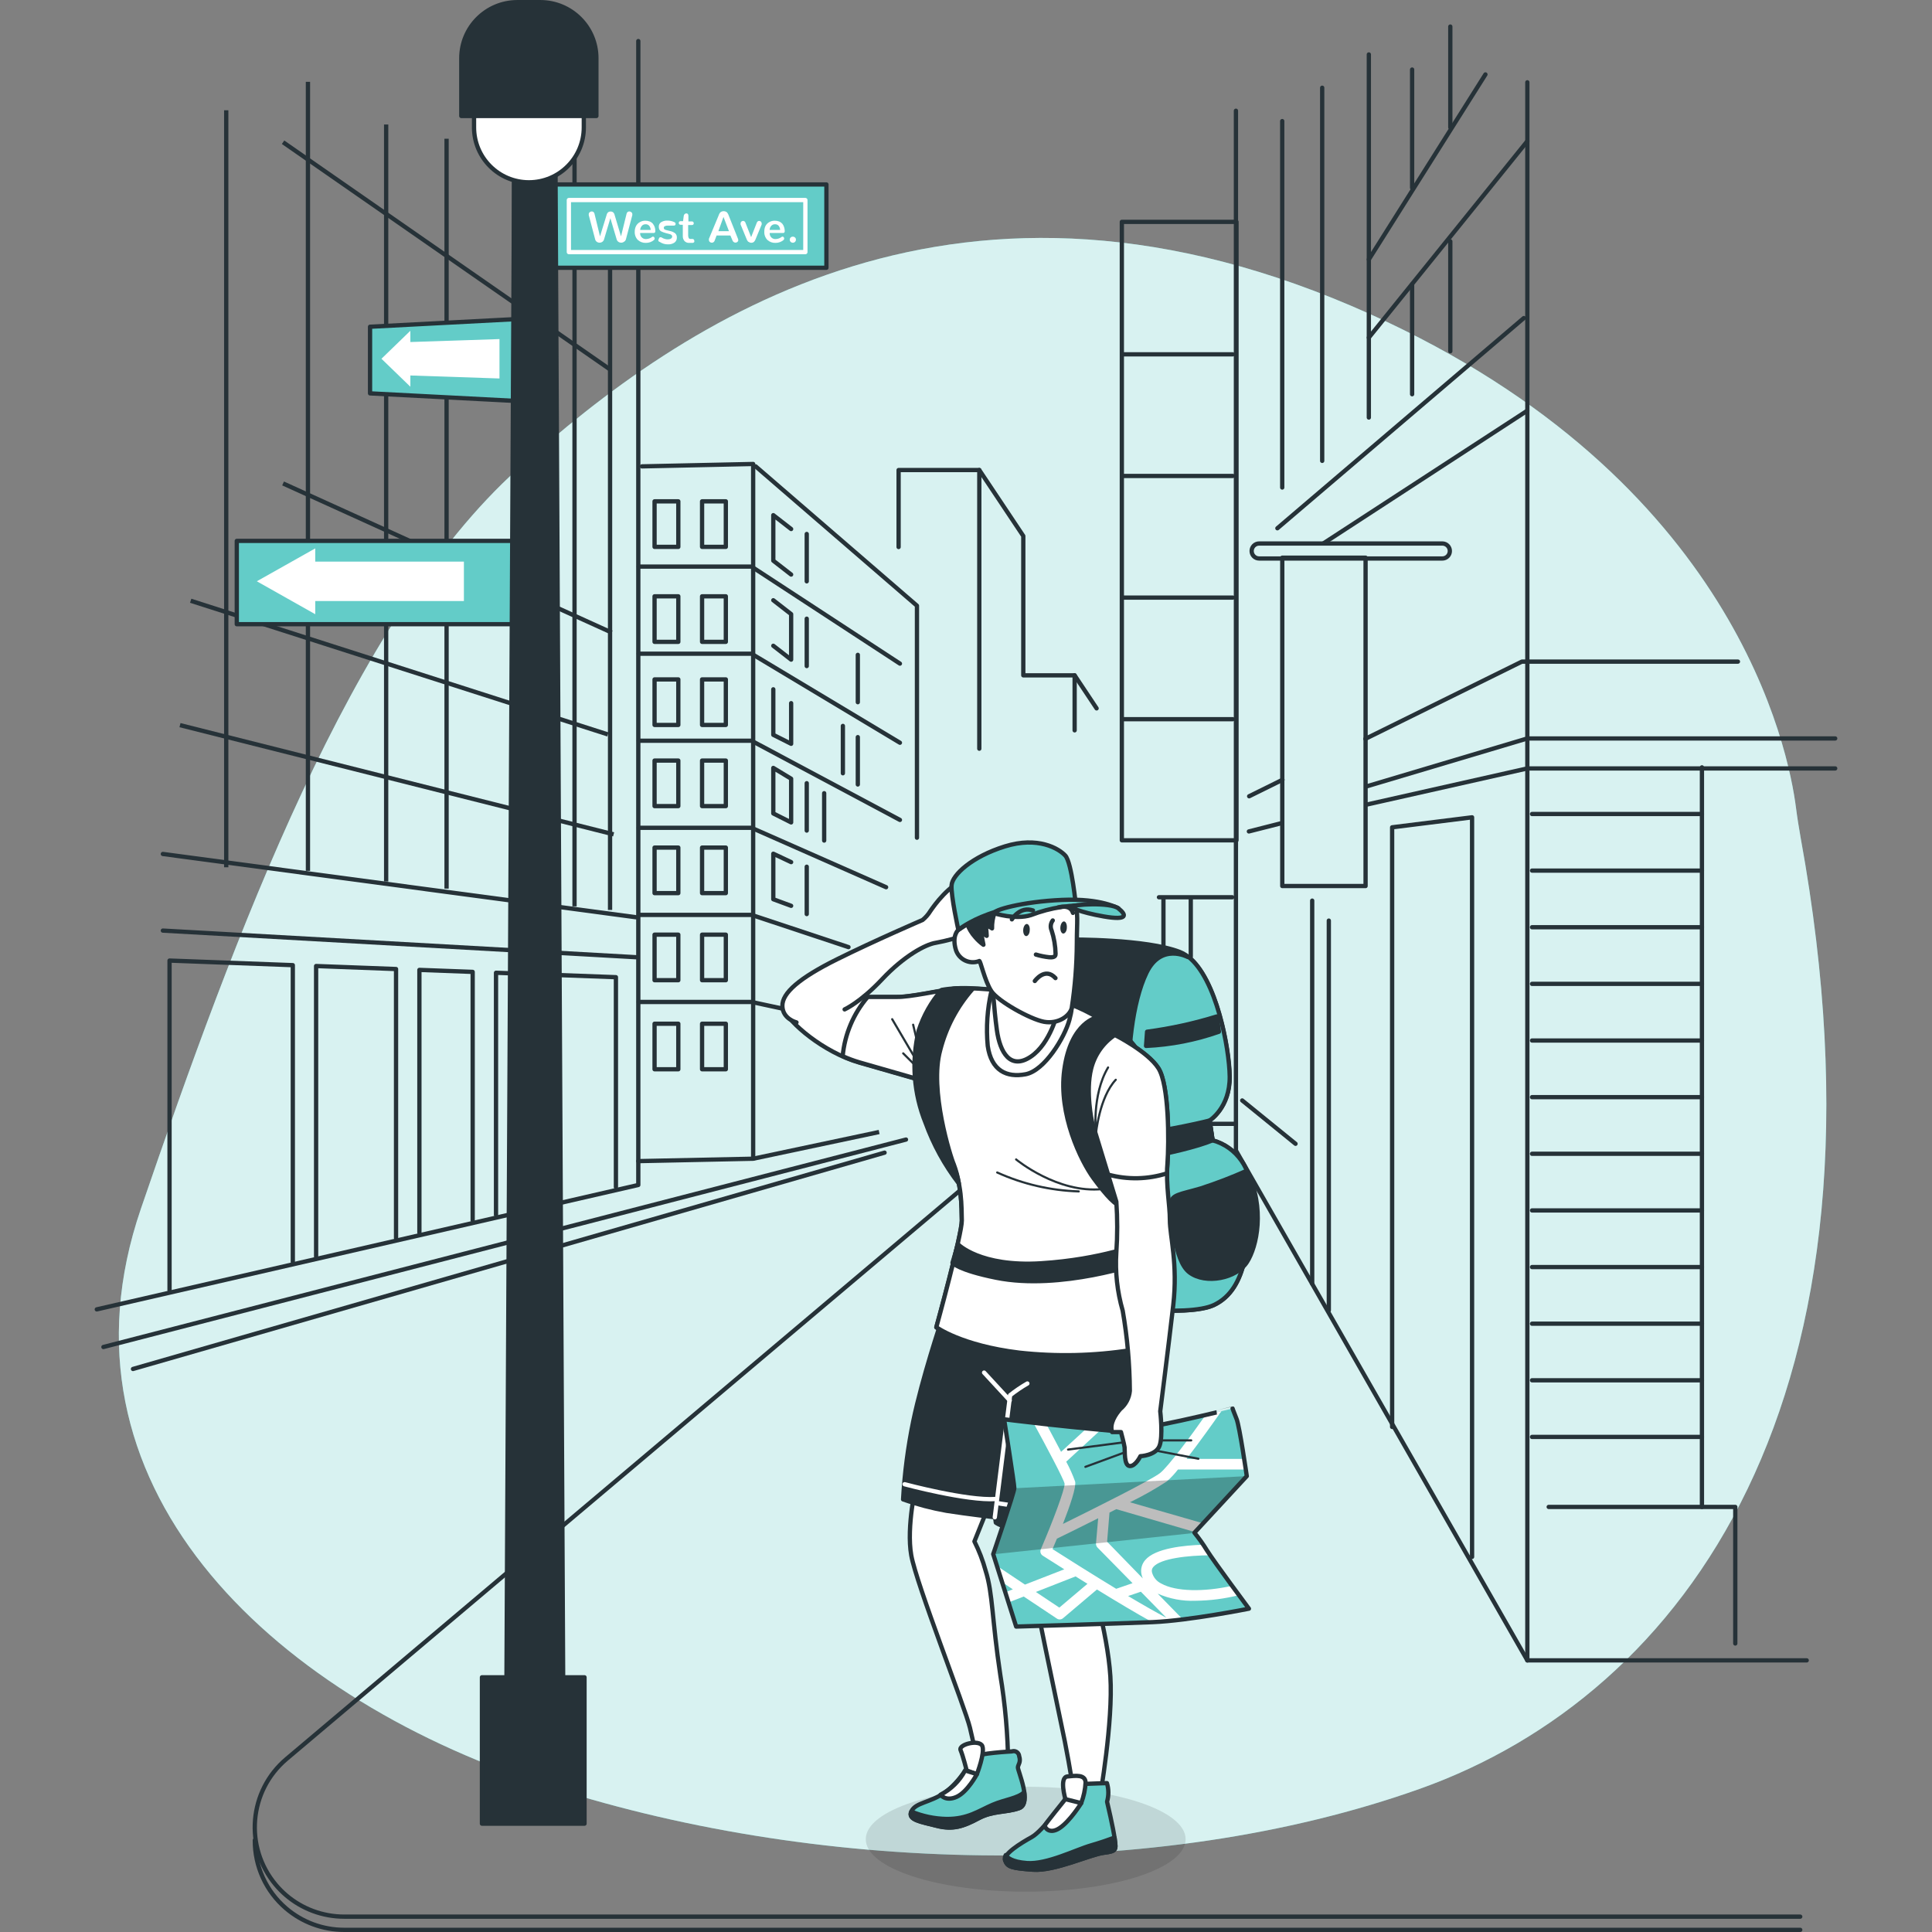 <?xml version="1.0" encoding="utf-8"?>
<!-- Generator: Adobe Illustrator 16.0.0, SVG Export Plug-In . SVG Version: 6.00 Build 0)  -->
<!DOCTYPE svg PUBLIC "-//W3C//DTD SVG 1.1//EN" "http://www.w3.org/Graphics/SVG/1.1/DTD/svg11.dtd">
<svg version="1.1" id="Calque_1" xmlns="http://www.w3.org/2000/svg" xmlns:xlink="http://www.w3.org/1999/xlink" x="0px" y="0px"
	 width="451.191px" height="451.191px" viewBox="67.878 191.701 451.191 451.191"
	 enable-background="new 67.878 191.701 451.191 451.191" xml:space="preserve">
<rect x="67.878" y="191.701" width="451.191" height="451.191" fill="#808080" stroke="none"/>
<g id="freepik--background-simple--inject-30">
	<path fill="#63CCC8" d="M488.392,387.335c-0.417-2.381-0.786-4.643-1.084-6.977c-1.726-13.584-14.286-76.863-99.34-115.246
		c-95.733-43.182-160.416,1.19-199.229,36.181c-38.813,34.99-65.969,108.52-87.959,172.702
		c-21.989,64.184,29.765,113.199,93.138,134.213c63.374,21.014,143.594,23.334,205.693,1.191
		C461.021,587.445,512.322,518.703,488.392,387.335z"/>
	<path opacity="0.75" fill="#FFFFFF" enable-background="new    " d="M488.392,387.335c-0.417-2.381-0.786-4.643-1.084-6.977
		c-1.726-13.584-14.286-76.863-99.34-115.246c-95.733-43.182-160.416,1.19-199.229,36.181
		c-38.813,34.99-65.969,108.52-87.959,172.702c-21.989,64.184,29.765,113.199,93.138,134.213
		c63.374,21.014,143.594,23.334,205.693,1.191C461.021,587.445,512.322,518.703,488.392,387.335z"/>
</g>
<g id="freepik--Buildings--inject-30">
	<polyline fill="none" stroke="#263238" stroke-linecap="round" stroke-linejoin="round" points="356.513,217.562 356.513,460.376 
		424.566,579.457 489.808,579.457 	"/>
	<path fill="none" stroke="#263238" stroke-linecap="round" stroke-linejoin="round" d="M356.513,454.15h-45.991L134.795,602.47
		c-8.815,7.436-9.933,20.611-2.497,29.426c0.724,0.857,1.515,1.656,2.366,2.385l0,0c3.788,3.242,8.61,5.023,13.597,5.025h340.035"/>
	<path fill="none" stroke="#263238" stroke-linecap="round" stroke-linejoin="round" d="M127.39,621.447
		c-0.039,6.125,2.627,11.955,7.286,15.93l0,0c3.785,3.238,8.604,5.018,13.585,5.014h340.035"/>
	
		<line fill="none" stroke="#263238" stroke-linecap="round" stroke-linejoin="round" x1="98.936" y1="511.404" x2="274.46" y2="460.888"/>
	<polyline fill="none" stroke="#263238" stroke-linecap="round" stroke-linejoin="round" points="216.944,201.287 216.944,468.437 
		90.483,497.486 	"/>
	<line fill="none" stroke="#263238" stroke-miterlimit="10" x1="243.755" y1="462.304" x2="273.186" y2="456.066"/>
	<polyline fill="none" stroke="#263238" stroke-linecap="round" stroke-linejoin="round" points="217.801,300.615 243.767,300.056 
		243.767,462.304 216.944,462.865 	"/>
	<polyline fill="none" stroke="#263238" stroke-linecap="round" stroke-linejoin="round" points="244.351,300.615 282.02,333.153 
		282.02,387.335 	"/>
	<polyline fill="none" stroke="#263238" stroke-linecap="round" stroke-linejoin="round" points="277.734,319.45 277.734,301.472 
		296.58,301.472 296.58,366.548 	"/>
	<polyline fill="none" stroke="#263238" stroke-linecap="round" stroke-linejoin="round" points="296.58,301.472 306.855,316.878 
		306.855,349.416 318.844,349.416 318.844,362.262 	"/>
	
		<line fill="none" stroke="#263238" stroke-linecap="round" stroke-linejoin="round" x1="318.844" y1="349.416" x2="323.975" y2="357.131"/>
	
		<rect x="329.868" y="243.516" fill="none" stroke="#263238" stroke-linecap="round" stroke-linejoin="round" width="26.775" height="144.427"/>
	
		<rect x="367.335" y="321.938" fill="none" stroke="#263238" stroke-linecap="round" stroke-linejoin="round" width="19.454" height="76.684"/>
	
		<line fill="none" stroke="#263238" stroke-linecap="round" stroke-linejoin="round" x1="377.027" y1="318.545" x2="424.566" y2="287.603"/>
	
		<line fill="none" stroke="#263238" stroke-linecap="round" stroke-linejoin="round" x1="423.744" y1="265.981" x2="366.193" y2="315.068"/>
	
		<line fill="none" stroke="#263238" stroke-linecap="round" stroke-linejoin="round" x1="424.566" y1="224.657" x2="387.551" y2="270.542"/>
	
		<line fill="none" stroke="#263238" stroke-linecap="round" stroke-linejoin="round" x1="387.111" y1="379.585" x2="424.566" y2="371.156"/>
	
		<line fill="none" stroke="#263238" stroke-linecap="round" stroke-linejoin="round" x1="359.537" y1="385.871" x2="366.895" y2="384.002"/>
	
		<line fill="none" stroke="#263238" stroke-linecap="round" stroke-linejoin="round" x1="424.566" y1="579.468" x2="424.566" y2="210.918"/>
	
		<line fill="none" stroke="#263238" stroke-linecap="round" stroke-linejoin="round" x1="424.566" y1="371.156" x2="496.463" y2="371.156"/>
	
		<line fill="none" stroke="#263238" stroke-linecap="round" stroke-linejoin="round" x1="387.111" y1="375.323" x2="424.566" y2="364.155"/>
	
		<line fill="none" stroke="#263238" stroke-linecap="round" stroke-linejoin="round" x1="424.566" y1="364.155" x2="496.463" y2="364.155"/>
	<polyline fill="none" stroke="#263238" stroke-linecap="round" stroke-linejoin="round" points="386.741,364.25 423.291,346.213 
		473.747,346.213 	"/>
	
		<line fill="none" stroke="#263238" stroke-linecap="round" stroke-linejoin="round" x1="359.597" y1="377.656" x2="367.383" y2="373.811"/>
	
		<line fill="none" stroke="#263238" stroke-linecap="round" stroke-linejoin="round" x1="330.035" y1="274.447" x2="355.763" y2="274.447"/>
	
		<line fill="none" stroke="#263238" stroke-linecap="round" stroke-linejoin="round" x1="330.035" y1="302.854" x2="355.763" y2="302.854"/>
	
		<line fill="none" stroke="#263238" stroke-linecap="round" stroke-linejoin="round" x1="330.035" y1="331.26" x2="355.763" y2="331.26"/>
	
		<line fill="none" stroke="#263238" stroke-linecap="round" stroke-linejoin="round" x1="330.035" y1="359.655" x2="355.763" y2="359.655"/>
	<path fill="none" stroke="#263238" stroke-miterlimit="10" d="M404.659,322.128H361.93c-0.967,0-1.75-0.784-1.75-1.75
		s0.783-1.75,1.75-1.75h42.789c0.967,0,1.75,0.784,1.75,1.75s-0.783,1.75-1.75,1.75H404.659z"/>
	
		<line fill="none" stroke="#263238" stroke-linecap="round" stroke-linejoin="round" x1="367.323" y1="219.979" x2="367.323" y2="305.556"/>
	
		<line fill="none" stroke="#263238" stroke-linecap="round" stroke-linejoin="round" x1="376.657" y1="212.192" x2="376.657" y2="299.329"/>
	
		<line fill="none" stroke="#263238" stroke-linecap="round" stroke-linejoin="round" x1="387.551" y1="204.418" x2="387.551" y2="289.209"/>
	
		<line fill="none" stroke="#263238" stroke-linecap="round" stroke-linejoin="round" x1="387.551" y1="252.29" x2="414.78" y2="209.085"/>
	<polyline fill="none" stroke="#263238" stroke-linecap="round" stroke-linejoin="round" points="217.051,324.021 243.386,324.021 
		278.043,346.678 	"/>
	<polyline fill="none" stroke="#263238" stroke-linecap="round" stroke-linejoin="round" points="217.051,344.368 243.386,344.368 
		278.043,365.155 	"/>
	<polyline fill="none" stroke="#263238" stroke-linecap="round" stroke-linejoin="round" points="217.051,364.691 243.386,364.691 
		278.043,383.181 	"/>
	<polyline fill="none" stroke="#263238" stroke-linecap="round" stroke-linejoin="round" points="217.051,385.026 243.386,385.026 
		274.817,398.896 	"/>
	<polyline fill="none" stroke="#263238" stroke-linecap="round" stroke-linejoin="round" points="217.051,405.361 243.386,405.361 
		266.031,412.885 	"/>
	<polyline fill="none" stroke="#263238" stroke-linecap="round" stroke-linejoin="round" points="217.051,425.695 243.386,425.695 
		250.935,427.314 	"/>
	
		<rect x="231.838" y="330.962" fill="none" stroke="#263238" stroke-linecap="round" stroke-linejoin="round" width="5.548" height="10.632"/>
	
		<rect x="220.741" y="330.962" fill="none" stroke="#263238" stroke-linecap="round" stroke-linejoin="round" width="5.549" height="10.632"/>
	
		<rect x="231.838" y="350.369" fill="none" stroke="#263238" stroke-linecap="round" stroke-linejoin="round" width="5.548" height="10.632"/>
	
		<rect x="220.741" y="350.369" fill="none" stroke="#263238" stroke-linecap="round" stroke-linejoin="round" width="5.549" height="10.632"/>
	
		<rect x="231.838" y="369.322" fill="none" stroke="#263238" stroke-linecap="round" stroke-linejoin="round" width="5.548" height="10.632"/>
	
		<rect x="220.741" y="369.322" fill="none" stroke="#263238" stroke-linecap="round" stroke-linejoin="round" width="5.549" height="10.632"/>
	
		<rect x="231.838" y="389.645" fill="none" stroke="#263238" stroke-linecap="round" stroke-linejoin="round" width="5.548" height="10.632"/>
	
		<rect x="220.741" y="389.645" fill="none" stroke="#263238" stroke-linecap="round" stroke-linejoin="round" width="5.549" height="10.632"/>
	
		<rect x="231.838" y="409.98" fill="none" stroke="#263238" stroke-linecap="round" stroke-linejoin="round" width="5.548" height="10.632"/>
	
		<rect x="220.741" y="409.98" fill="none" stroke="#263238" stroke-linecap="round" stroke-linejoin="round" width="5.549" height="10.632"/>
	
		<rect x="231.838" y="430.779" fill="none" stroke="#263238" stroke-linecap="round" stroke-linejoin="round" width="5.548" height="10.633"/>
	
		<rect x="220.741" y="430.779" fill="none" stroke="#263238" stroke-linecap="round" stroke-linejoin="round" width="5.549" height="10.633"/>
	
		<rect x="231.838" y="308.782" fill="none" stroke="#263238" stroke-linecap="round" stroke-linejoin="round" width="5.548" height="10.632"/>
	<polyline fill="none" stroke="#263238" stroke-linecap="round" stroke-linejoin="round" points="252.637,325.879 248.47,322.641 
		248.47,312.009 252.637,315.247 	"/>
	<polyline fill="none" stroke="#263238" stroke-linecap="round" stroke-linejoin="round" points="248.47,331.879 252.637,335.118 
		252.637,345.749 248.47,342.511 	"/>
	<polyline fill="none" stroke="#263238" stroke-linecap="round" stroke-linejoin="round" points="252.637,355.917 252.637,365.405 
		248.47,363.31 248.47,352.678 	"/>
	<polygon fill="none" stroke="#263238" stroke-linecap="round" stroke-linejoin="round" points="252.637,383.764 248.47,381.668 
		248.47,371.037 252.637,373.561 	"/>
	<polyline fill="none" stroke="#263238" stroke-linecap="round" stroke-linejoin="round" points="252.637,403.241 248.47,401.706 
		248.47,391.074 252.637,393.038 	"/>
	
		<rect x="220.741" y="308.782" fill="none" stroke="#263238" stroke-linecap="round" stroke-linejoin="round" width="5.549" height="10.632"/>
	<polyline fill="none" stroke="#263238" stroke-linecap="round" stroke-linejoin="round" points="392.991,524.941 392.991,384.907 
		411.659,382.573 411.659,555.289 	"/>
	
		<line fill="none" stroke="#263238" stroke-linecap="round" stroke-linejoin="round" x1="374.323" y1="491.486" x2="374.323" y2="402.027"/>
	
		<line fill="none" stroke="#263238" stroke-linecap="round" stroke-linejoin="round" x1="378.205" y1="497.712" x2="378.205" y2="406.694"/>
	
		<line fill="none" stroke="#263238" stroke-linecap="round" stroke-linejoin="round" x1="397.658" y1="258.1" x2="397.658" y2="283.769"/>
	
		<line fill="none" stroke="#263238" stroke-linecap="round" stroke-linejoin="round" x1="406.576" y1="248.064" x2="406.576" y2="273.732"/>
	
		<line fill="none" stroke="#263238" stroke-linecap="round" stroke-linejoin="round" x1="397.658" y1="207.942" x2="397.658" y2="235.575"/>
	
		<line fill="none" stroke="#263238" stroke-linecap="round" stroke-linejoin="round" x1="406.576" y1="197.905" x2="406.576" y2="221.455"/>
	
		<line fill="none" stroke="#263238" stroke-linecap="round" stroke-linejoin="round" x1="92.031" y1="506.273" x2="279.46" y2="457.83"/>
	
		<line fill="none" stroke="#263238" stroke-linecap="round" stroke-linejoin="round" x1="105.912" y1="409.027" x2="216.384" y2="415.242"/>
	
		<line fill="none" stroke="#263238" stroke-linecap="round" stroke-linejoin="round" x1="105.912" y1="391.133" x2="216.384" y2="405.908"/>
	<polyline fill="none" stroke="#263238" stroke-linecap="round" stroke-linejoin="round" points="160.368,480.806 160.368,418.004 
		141.7,417.302 141.7,485.128 	"/>
	<polyline fill="none" stroke="#263238" stroke-linecap="round" stroke-linejoin="round" points="178.263,476.664 178.263,418.671 
		165.822,418.207 165.822,479.544 	"/>
	<polyline fill="none" stroke="#263238" stroke-linecap="round" stroke-linejoin="round" points="136.26,486.39 136.26,417.1 
		107.472,416.028 107.472,493.046 	"/>
	<polyline fill="none" stroke="#263238" stroke-linecap="round" stroke-linejoin="round" points="211.717,468.925 211.717,419.909 
		183.715,418.874 183.715,475.414 	"/>
	
		<line fill="none" stroke="#263238" stroke-linecap="round" stroke-linejoin="round" x1="256.281" y1="327.462" x2="256.281" y2="316.402"/>
	
		<line fill="none" stroke="#263238" stroke-linecap="round" stroke-linejoin="round" x1="256.281" y1="347.25" x2="256.281" y2="336.189"/>
	
		<line fill="none" stroke="#263238" stroke-linecap="round" stroke-linejoin="round" x1="256.281" y1="385.669" x2="256.281" y2="374.608"/>
	
		<line fill="none" stroke="#263238" stroke-linecap="round" stroke-linejoin="round" x1="256.281" y1="405.17" x2="256.281" y2="394.11"/>
	
		<line fill="none" stroke="#263238" stroke-linecap="round" stroke-linejoin="round" x1="260.352" y1="388.002" x2="260.352" y2="376.942"/>
	
		<line fill="none" stroke="#263238" stroke-linecap="round" stroke-linejoin="round" x1="264.721" y1="372.287" x2="264.721" y2="361.227"/>
	
		<line fill="none" stroke="#263238" stroke-linecap="round" stroke-linejoin="round" x1="268.209" y1="374.906" x2="268.209" y2="363.846"/>
	
		<line fill="none" stroke="#263238" stroke-linecap="round" stroke-linejoin="round" x1="268.209" y1="355.69" x2="268.209" y2="344.63"/>
	
		<line fill="none" stroke="#263238" stroke-linecap="round" stroke-linejoin="round" x1="425.66" y1="381.799" x2="465.342" y2="381.799"/>
	
		<line fill="none" stroke="#263238" stroke-linecap="round" stroke-linejoin="round" x1="425.66" y1="395.015" x2="465.342" y2="395.015"/>
	
		<line fill="none" stroke="#263238" stroke-linecap="round" stroke-linejoin="round" x1="425.66" y1="408.242" x2="465.342" y2="408.242"/>
	
		<line fill="none" stroke="#263238" stroke-linecap="round" stroke-linejoin="round" x1="425.66" y1="421.468" x2="465.342" y2="421.468"/>
	
		<line fill="none" stroke="#263238" stroke-linecap="round" stroke-linejoin="round" x1="425.66" y1="434.697" x2="465.342" y2="434.697"/>
	
		<line fill="none" stroke="#263238" stroke-linecap="round" stroke-linejoin="round" x1="425.66" y1="447.923" x2="465.342" y2="447.923"/>
	
		<line fill="none" stroke="#263238" stroke-linecap="round" stroke-linejoin="round" x1="425.66" y1="461.15" x2="465.342" y2="461.15"/>
	
		<line fill="none" stroke="#263238" stroke-linecap="round" stroke-linejoin="round" x1="425.66" y1="474.378" x2="465.342" y2="474.378"/>
	
		<line fill="none" stroke="#263238" stroke-linecap="round" stroke-linejoin="round" x1="425.66" y1="487.605" x2="465.342" y2="487.605"/>
	
		<line fill="none" stroke="#263238" stroke-linecap="round" stroke-linejoin="round" x1="425.66" y1="500.832" x2="465.342" y2="500.832"/>
	
		<line fill="none" stroke="#263238" stroke-linecap="round" stroke-linejoin="round" x1="425.66" y1="514.046" x2="465.342" y2="514.046"/>
	
		<line fill="none" stroke="#263238" stroke-linecap="round" stroke-linejoin="round" x1="425.66" y1="527.275" x2="465.342" y2="527.275"/>
	<polyline fill="none" stroke="#263238" stroke-linecap="round" stroke-linejoin="round" points="465.342,370.906 465.342,543.621 
		473.128,543.621 473.128,575.515 	"/>
	
		<line fill="none" stroke="#263238" stroke-linecap="round" stroke-linejoin="round" x1="465.342" y1="543.621" x2="429.554" y2="543.621"/>
	
		<line fill="none" stroke="#263238" stroke-linecap="round" stroke-linejoin="round" x1="357.978" y1="448.697" x2="370.431" y2="458.816"/>
	
		<line fill="none" stroke="#263238" stroke-linecap="round" stroke-linejoin="round" x1="355.644" y1="401.241" x2="338.535" y2="401.241"/>
	<polyline fill="none" stroke="#263238" stroke-linecap="round" stroke-linejoin="round" points="339.583,401.527 339.583,415.111 
		345.965,415.111 345.965,401.729 	"/>
	<line fill="none" stroke="#263238" stroke-miterlimit="10" x1="202.05" y1="403.373" x2="202.05" y2="195.87"/>
	<line fill="none" stroke="#263238" stroke-miterlimit="10" x1="210.348" y1="404.206" x2="210.348" y2="250.647"/>
	<line fill="none" stroke="#263238" stroke-miterlimit="10" x1="187.942" y1="402.539" x2="187.942" y2="216.621"/>
	<line fill="none" stroke="#263238" stroke-miterlimit="10" x1="172.167" y1="399.229" x2="172.167" y2="224.098"/>
	<line fill="none" stroke="#263238" stroke-miterlimit="10" x1="158.059" y1="397.563" x2="158.059" y2="220.776"/>
	<line fill="none" stroke="#263238" stroke-miterlimit="10" x1="139.795" y1="395.074" x2="139.795" y2="210.811"/>
	<line fill="none" stroke="#263238" stroke-miterlimit="10" x1="120.711" y1="394.241" x2="120.711" y2="217.455"/>
	<line fill="none" stroke="#263238" stroke-miterlimit="10" x1="109.912" y1="361.048" x2="211.182" y2="386.55"/>
	<line fill="none" stroke="#263238" stroke-miterlimit="10" x1="112.412" y1="331.998" x2="209.836" y2="363.215"/>
	<line fill="none" stroke="#263238" stroke-miterlimit="10" x1="133.986" y1="304.604" x2="210.729" y2="339.427"/>
	<line fill="none" stroke="#263238" stroke-miterlimit="10" x1="133.986" y1="224.919" x2="210.277" y2="277.935"/>
</g>
<g id="freepik--Streetlight--inject-30">
	<polygon fill="#63CCC8" stroke="#263238" stroke-linecap="round" stroke-linejoin="round" points="191.645,285.507 
		154.297,283.566 154.297,268.006 191.645,266.053 	"/>
	
		<rect x="192.418" y="234.777" fill="#63CCC8" stroke="#263238" stroke-linecap="round" stroke-linejoin="round" width="68.457" height="19.454"/>
	<path fill="#FFFFFF" d="M213.586,248.171c-0.186,0.137-0.412,0.208-0.643,0.202c-0.234,0.004-0.464-0.066-0.654-0.202
		c-0.203-0.143-0.347-0.354-0.405-0.595l-1.465-4.917l-1.464,4.917c-0.059,0.241-0.202,0.452-0.405,0.595
		c-0.19,0.136-0.42,0.207-0.654,0.202c-0.23,0.006-0.457-0.065-0.643-0.202c-0.192-0.133-0.328-0.332-0.382-0.56l-1.5-5.679
		c-0.003-0.063-0.003-0.127,0-0.191c-0.007-0.184,0.072-0.36,0.215-0.476c0.135-0.119,0.308-0.187,0.488-0.19
		c0.147-0.002,0.291,0.048,0.404,0.143c0.126,0.102,0.211,0.246,0.238,0.405l1.286,5.274l1.535-4.977
		c0.048-0.241,0.168-0.461,0.346-0.631c0.351-0.27,0.84-0.27,1.19,0c0.178,0.169,0.298,0.39,0.346,0.631l1.487,4.977l1.298-5.274
		c0.028-0.16,0.112-0.303,0.238-0.405c0.113-0.095,0.257-0.145,0.405-0.143c0.18,0.004,0.353,0.071,0.487,0.19
		c0.142,0.117,0.221,0.293,0.215,0.476c0.004,0.063,0.004,0.127,0,0.191l-1.5,5.679C213.978,247.853,213.81,248.054,213.586,248.171
		z"/>
	<path fill="#FFFFFF" d="M216.397,244.516c0.194-0.383,0.496-0.702,0.869-0.917c0.4-0.244,0.863-0.368,1.333-0.357
		c0.354-0.003,0.706,0.062,1.036,0.19c0.282,0.116,0.531,0.3,0.726,0.536c0.181,0.233,0.321,0.495,0.417,0.774
		c0.098,0.3,0.146,0.613,0.143,0.929c0.009,0.115-0.025,0.229-0.095,0.321c-0.062,0.082-0.16,0.127-0.263,0.119h-3.19
		c-0.057,0.728,0.488,1.363,1.216,1.419c0.079,0.006,0.158,0.005,0.237-0.003c0.489-0.024,0.959-0.199,1.345-0.5
		c0.054-0.045,0.121-0.071,0.19-0.071c0.106,0.001,0.207,0.049,0.274,0.131c0.082,0.087,0.129,0.202,0.131,0.322
		c-0.002,0.134-0.063,0.26-0.167,0.345c-0.52,0.437-1.179,0.673-1.857,0.667c-0.705,0.037-1.396-0.212-1.917-0.69
		c-0.497-0.52-0.757-1.223-0.714-1.94C216.105,245.349,216.202,244.912,216.397,244.516z M219.837,245.397
		c-0.009-0.345-0.125-0.678-0.334-0.953c-0.212-0.257-0.536-0.395-0.868-0.369c-0.34-0.016-0.667,0.13-0.882,0.393
		c-0.222,0.26-0.352,0.587-0.369,0.929H219.837z"/>
	<path fill="#FFFFFF" d="M221.741,247.516c-0.001-0.109,0.037-0.214,0.107-0.297c0.078-0.081,0.187-0.124,0.298-0.119
		c0.092,0.003,0.182,0.027,0.262,0.071l0.346,0.19c0.143,0.063,0.289,0.115,0.44,0.155c0.19,0.051,0.386,0.079,0.583,0.083
		c0.177,0,0.353-0.02,0.524-0.06c0.148-0.033,0.284-0.107,0.393-0.214c0.108-0.102,0.169-0.244,0.167-0.393
		c0-0.286-0.238-0.488-0.703-0.595l-0.785-0.202l-0.572-0.179c-0.156-0.048-0.308-0.112-0.452-0.19
		c-0.26-0.123-0.457-0.347-0.548-0.619c-0.05-0.162-0.074-0.331-0.071-0.5c-0.021-0.426,0.188-0.83,0.548-1.06
		c0.44-0.267,0.95-0.396,1.465-0.369c0.568-0.004,1.13,0.122,1.643,0.369c0.225,0.093,0.332,0.351,0.239,0.575
		c-0.016,0.037-0.036,0.072-0.061,0.103c-0.068,0.08-0.169,0.123-0.274,0.119c-0.066,0.016-0.136,0.016-0.202,0h-0.106h-0.155
		h-0.154h-0.203h-0.19h-0.238h-0.214c-0.225-0.008-0.448,0.032-0.655,0.119c-0.166,0.064-0.275,0.226-0.273,0.405
		c-0.012,0.131,0.042,0.26,0.143,0.345c0.178,0.102,0.371,0.174,0.571,0.214l0.774,0.19c0.435,0.085,0.843,0.273,1.19,0.548
		c0.255,0.254,0.39,0.605,0.369,0.964c0.026,0.466-0.184,0.914-0.56,1.19c-0.437,0.288-0.954,0.43-1.477,0.405
		c-0.704,0.026-1.398-0.179-1.977-0.583c-0.208-0.031-0.351-0.225-0.319-0.433C221.626,247.659,221.672,247.576,221.741,247.516z"/>
	<path fill="#FFFFFF" d="M227.731,247.992c-0.278-0.332-0.418-0.758-0.394-1.19v-2.607h-0.487c-0.123,0.009-0.244-0.034-0.334-0.119
		c-0.083-0.08-0.127-0.194-0.119-0.31c-0.008-0.109,0.031-0.218,0.107-0.297c0.09-0.084,0.211-0.128,0.333-0.119h0.56l0.155-1.19
		c0.014-0.164,0.08-0.319,0.19-0.44c0.113-0.122,0.274-0.188,0.44-0.179c0.131-0.006,0.257,0.046,0.346,0.143
		c0.083,0.131,0.124,0.285,0.118,0.44v1.286h0.81c0.12-0.012,0.238,0.032,0.322,0.119c0.077,0.089,0.119,0.204,0.119,0.321
		c0,0.111-0.043,0.218-0.119,0.298c-0.089,0.077-0.205,0.116-0.322,0.107h-0.869v2.298c-0.016,0.244,0.025,0.489,0.119,0.714
		c0.079,0.161,0.25,0.256,0.429,0.238h0.453c0.121-0.011,0.241,0.038,0.321,0.131c0.079,0.093,0.121,0.211,0.119,0.333
		c0.013,0.07,0.013,0.143,0,0.214c-0.026,0.061-0.073,0.111-0.131,0.143l-0.179,0.095c-0.079,0.009-0.159,0.009-0.238,0h-0.667
		C228.407,248.445,228.011,248.288,227.731,247.992z"/>
	<path fill="#FFFFFF" d="M238.446,246.695h-3.215l-0.452,1.19c-0.046,0.148-0.138,0.277-0.262,0.369
		c-0.114,0.083-0.252,0.129-0.394,0.131c-0.181,0.002-0.355-0.066-0.487-0.19c-0.131-0.114-0.204-0.279-0.203-0.453
		c-0.016-0.086-0.016-0.175,0-0.262l2.298-5.524c0.084-0.291,0.249-0.551,0.477-0.75c0.408-0.254,0.925-0.254,1.333,0
		c0.229,0.201,0.397,0.46,0.488,0.75l2.203,5.536c0.035,0.083,0.056,0.172,0.06,0.262c0.002,0.176-0.077,0.342-0.215,0.452
		c-0.256,0.212-0.625,0.212-0.881,0c-0.124-0.092-0.216-0.221-0.262-0.369L238.446,246.695z M236.838,242.361l-1.19,3.322h2.465
		L236.838,242.361z"/>
	<path fill="#FFFFFF" d="M242.613,248.171c-0.202-0.227-0.353-0.495-0.44-0.786l-1.346-3.262c-0.011-0.083-0.011-0.167,0-0.25
		c-0.002-0.158,0.063-0.309,0.179-0.417c0.114-0.104,0.263-0.163,0.417-0.167c0.116-0.001,0.229,0.037,0.321,0.107
		c0.106,0.081,0.186,0.193,0.227,0.321l1.321,3.369l1.321-3.369c0.045-0.125,0.123-0.237,0.227-0.321
		c0.092-0.071,0.205-0.108,0.321-0.107c0.154,0.001,0.304,0.061,0.417,0.167c0.115,0.108,0.18,0.259,0.178,0.417
		c0.018,0.083,0.018,0.167,0,0.25l-1.345,3.262c-0.088,0.291-0.238,0.559-0.44,0.786c-0.366,0.304-0.896,0.304-1.263,0H242.613z"/>
	<path fill="#FFFFFF" d="M246.624,244.516c0.19-0.382,0.488-0.701,0.857-0.917c0.406-0.243,0.872-0.367,1.346-0.357
		c0.354-0.001,0.705,0.063,1.035,0.19c0.281,0.12,0.529,0.303,0.727,0.536c0.182,0.231,0.318,0.493,0.405,0.774
		c0.096,0.3,0.147,0.613,0.154,0.929c0.003,0.114-0.03,0.227-0.095,0.321c-0.065,0.084-0.169,0.129-0.274,0.119h-3.143
		c-0.064,0.72,0.468,1.356,1.188,1.42c0.088,0.008,0.176,0.007,0.264-0.003c0.485-0.026,0.95-0.201,1.333-0.5
		c0.058-0.046,0.129-0.071,0.203-0.071c0.105,0.002,0.205,0.05,0.273,0.131c0.079,0.088,0.122,0.203,0.119,0.322
		c0.003,0.132-0.054,0.259-0.155,0.345c-0.52,0.437-1.178,0.673-1.856,0.667c-0.706,0.037-1.396-0.212-1.917-0.69
		c-0.498-0.52-0.757-1.223-0.715-1.94C246.358,245.352,246.444,244.916,246.624,244.516z M250.066,245.397
		c-0.009-0.345-0.125-0.678-0.334-0.953c-0.212-0.257-0.536-0.395-0.869-0.369c-0.343-0.016-0.673,0.129-0.893,0.393
		c-0.219,0.261-0.345,0.588-0.357,0.929H250.066z"/>
	<path fill="#FFFFFF" d="M252.518,248.171c-0.138-0.129-0.211-0.312-0.202-0.5c-0.005-0.188,0.068-0.369,0.202-0.5
		c0.137-0.133,0.321-0.206,0.512-0.203c0.194-0.001,0.382,0.071,0.524,0.203c0.138,0.129,0.211,0.312,0.202,0.5
		c0.008,0.188-0.066,0.37-0.202,0.5c-0.136,0.145-0.326,0.223-0.524,0.214C252.836,248.39,252.651,248.312,252.518,248.171z"/>
	
		<rect x="200.729" y="238.42" fill="none" stroke="#FFFFFF" stroke-linecap="round" stroke-linejoin="round" width="55.229" height="12.155"/>
	
		<rect x="123.175" y="318.021" fill="#63CCC8" stroke="#263238" stroke-linecap="round" stroke-linejoin="round" width="68.458" height="19.454"/>
	<polygon fill="#FFFFFF" points="176.215,322.855 141.498,322.855 141.498,319.771 127.855,327.45 141.498,335.142 141.498,332.058 
		176.215,332.058 	"/>
	<polygon fill="#FFFFFF" points="184.525,270.887 163.714,271.577 163.714,268.946 156.963,275.482 163.714,282.019 
		163.714,279.388 184.525,280.09 	"/>
	<polygon fill="#263238" stroke="#263238" stroke-linecap="round" stroke-linejoin="round" points="199.419,588.16 186.132,588.16 
		188.12,196 197.431,196 	"/>
	
		<rect x="180.43" y="583.41" fill="#263238" stroke="#263238" stroke-linecap="round" stroke-linejoin="round" width="23.953" height="34.18"/>
	<path fill="#FFFFFF" stroke="#263238" stroke-linecap="round" stroke-linejoin="round" d="M178.584,207.692h25.633v13.763
		c0,7.077-5.733,12.816-12.811,12.823l0,0c-7.082,0-12.822-5.741-12.822-12.823l0,0V207.692z"/>
	<path fill="#263238" stroke="#263238" stroke-linecap="round" stroke-linejoin="round" d="M188.68,192.203h5.382
		c7.232,0,13.096,5.863,13.096,13.096v13.489l0,0h-31.55l0,0v-13.513C175.62,198.061,181.466,192.216,188.68,192.203z"/>
</g>
<g id="freepik--Character--inject-30">
	<ellipse opacity="0.11" enable-background="new    " cx="307.414" cy="621.221" rx="37.348" ry="12.251"/>
	<path fill="#263238" stroke="#263238" stroke-linecap="round" stroke-linejoin="round" d="M317.879,411.123
		c0,0,17.668-0.167,25.55,2.905s11.501,21.812,11.596,29.097c0.096,7.287-4.69,10.252-4.69,10.252l0.702,4.631
		c5.625,1.541,9.347,6.881,8.846,12.691c-0.356,10.572-0.56,21.979-8.524,25.764s-43.157-0.846-48.574-9.145
		c-5.417-8.297,4.929-22.072,2.56-35.334c-2.369-13.264-4.763-26.324-4.036-35.825C302.033,406.658,317.879,411.123,317.879,411.123
		z"/>
	<path fill="#63CCC8" stroke="#263238" stroke-linecap="round" stroke-linejoin="round" d="M359.918,470.699
		c0.5-5.811-3.221-11.15-8.846-12.691l-0.703-4.631c0,0,4.763-2.977,4.691-10.252c-0.084-6.666-3.131-22.965-9.703-28.013
		l-0.107,0.083c0,0-6.202-3.37-9.619,3.655c-3.417,7.025-4.513,19.205-4.013,26.728c0.5,7.525-2.619,24.537-3.857,35.871
		c-0.773,7.014,1.679,12.514,6.155,15.967c7.655,0.701,14.489,0.475,17.478-0.953C359.359,492.677,359.549,481.271,359.918,470.699z
		"/>
	<path fill="#263238" stroke="#263238" stroke-linecap="round" stroke-linejoin="round" d="M352.061,429.076
		c-5.323,1.646-10.775,2.842-16.299,3.572l-0.238,3.311c5.802-0.268,11.534-1.383,17.013-3.311L352.061,429.076z"/>
	<path fill="#263238" stroke="#263238" stroke-linecap="round" stroke-linejoin="round" d="M359.097,465.091
		c-3.526,1.578-7.135,2.965-10.811,4.154c-4.763,1.418-7.144,1.418-6.857,3.787c0.285,2.369,0.476,13,4.25,15.834
		s10.978,1.393,13.418-2.441C361.395,482.855,363.37,473.949,359.097,465.091z"/>
	<path fill="#263238" stroke="#263238" stroke-linecap="round" stroke-linejoin="round" d="M350.369,453.376
		c0,0-7.846,2.131-25.478,4.596l0.202,5.834c0,0,18.264-2.621,25.979-5.799L350.369,453.376z"/>
	<path fill="#FFFFFF" stroke="#263238" stroke-linecap="round" stroke-linejoin="round" d="M281.877,538.167
		c0,0-2.381,10-1.19,16.74c1.19,6.738,12.584,35.609,13.703,40.264c1.119,4.656,2.024,9.287,2.024,9.287l6.904-0.738
		c-0.075-6.99-0.688-13.963-1.833-20.859c-1.965-13.023-1.738-19.049-3.429-24.346c-0.646-2.359-1.522-4.648-2.619-6.834
		l3.571-8.895L281.877,538.167z"/>
	<path fill="#FFFFFF" stroke="#263238" stroke-linecap="round" stroke-linejoin="round" d="M309.355,545.955
		c0,0-1.381,7.584-1.035,11.357c0.345,3.773,7.012,35.002,8.238,41.109s2.19,12.633,2.19,12.633l5.953,0.643
		c0,0,3.167-17.859,2.488-28.502c-0.679-10.645-5.06-24.668-5.06-24.668l6.202-13.895L309.355,545.955z"/>
	<path fill="#263238" stroke="#263238" stroke-linecap="round" stroke-linejoin="round" d="M287.675,500.332
		c0,0-4.405,13.096-6.513,23.24c-1.246,6.027-2.042,12.141-2.381,18.287c3.304,1.162,6.695,2.055,10.144,2.666
		c4.905,0.773,11.334,1.512,11.334,1.512l0.179,1.25c0,0,2.596,2.264,13.644,1.965c6.73-0.186,13.444-0.758,20.108-1.715
		c0,0,0.977-28.572,0.084-33.336c-0.546-2.854-0.943-5.734-1.19-8.631c0,0-14.061,0.084-27.383-0.881
		S287.675,500.332,287.675,500.332z"/>
	<path fill="none" stroke="#FFFFFF" stroke-linecap="round" stroke-linejoin="round" d="M279.139,538.322
		c0,0,14.561,3.918,21.287,3.453"/>
	<path fill="none" stroke="#FFFFFF" stroke-linecap="round" stroke-linejoin="round" d="M300.736,542.716
		c0,0,17.691,3.439,33.502-0.631"/>
	<path fill="none" stroke="#FFFFFF" stroke-linecap="round" stroke-linejoin="round" d="M300.199,546.037l3.572-28.502
		c1.275-1.012,2.624-1.926,4.035-2.738"/>
	
		<line fill="none" stroke="#FFFFFF" stroke-linecap="round" stroke-linejoin="round" x1="303.688" y1="518.738" x2="297.699" y2="512.25"/>
	<path fill="#FFFFFF" stroke="#263238" stroke-linecap="round" stroke-linejoin="round" d="M304.141,423.326
		c0,0-10.024-1.189-13.525-0.701c-3.5,0.488-10.394,2.012-13.298,1.939c-2.905-0.07-13.168,0.154-17.299-0.143
		c-4.132-0.297-10.239-0.189-9.084,2.941c1.154,3.131,9.238,10.084,17.655,12.5l13.573,3.893c0,0,5.345,14.109,7.881,19.133
		c2.536,5.025,2.381,10.846,2.453,13.895c0.071,3.047-5.953,24.918-5.953,24.918s5.786,4.299,19.37,5.953
		c8.688,0.955,17.463,0.756,26.097-0.596c0.66-0.01,1.315-0.102,1.953-0.273c0,0,0.393-18.668,0.381-33.764
		c-0.012-15.098,4.06-25.336-1.333-35.016c-5.394-9.68-18.859-13.096-22.621-14.107
		C308.362,423.316,306.241,423.121,304.141,423.326z"/>
	<path fill="#FFFFFF" stroke="#263238" stroke-linecap="round" stroke-linejoin="round" d="M310.331,423.875
		c-2.009-0.584-4.108-0.785-6.19-0.596c0,0-10.024-1.191-13.525-0.703c-3.5,0.488-10.394,2.012-13.298,1.941
		c-1.25,0-3.882,0-6.799,0c-3.334,3.895-5.377,8.729-5.846,13.834c1.271,0.574,2.579,1.061,3.917,1.453l13.572,3.893
		c0,0,5.346,14.107,7.882,19.133c2.536,5.023,2.381,10.846,2.453,13.893c0.071,3.049-5.953,24.92-5.953,24.92
		s5.786,4.297,19.37,5.951c8.688,0.957,17.463,0.756,26.097-0.594c0.66-0.012,1.315-0.104,1.953-0.275
		c0,0,0.393-18.668,0.381-33.764s4.06-25.334-1.333-35.014C327.618,428.267,314.141,424.837,310.331,423.875z"/>
	<path fill="none" stroke="#263238" stroke-linecap="round" stroke-linejoin="round" d="M299.402,423.171
		c-0.961,4.186-1.251,8.498-0.856,12.775c0.833,5.809,4.429,7.465,8.846,6.631s9.119-8.561,10.227-12.703s0.821-5.525-4.144-6.631
		C308.51,422.136,301.914,418.945,299.402,423.171z"/>
	<polyline fill="none" stroke="#263238" stroke-width="0.5" stroke-linecap="round" stroke-linejoin="round" points="
		276.234,429.72 283.948,442.839 278.806,437.697 	"/>
	
		<line fill="none" stroke="#263238" stroke-width="0.5" stroke-linecap="round" stroke-linejoin="round" x1="283.948" y1="442.839" x2="281.127" y2="431.005"/>
	<path fill="none" stroke="#263238" stroke-width="0.5" stroke-linecap="round" stroke-linejoin="round" d="M305.176,462.472
		c0,0,9.68,8.023,20.18,6.916"/>
	<path fill="none" stroke="#263238" stroke-width="0.5" stroke-linecap="round" stroke-linejoin="round" d="M300.759,465.519
		c5.996,2.717,12.47,4.217,19.049,4.418"/>
	<path fill="#263238" stroke="#263238" stroke-linecap="round" stroke-linejoin="round" d="M291.604,482.283
		c0,0,5.12,5.334,19.383,4.441s23.358-4.645,23.358-4.645l-0.06,4.549c0,0-18.668,6.5-33.74,3.477
		c-8.953-1.799-10.227-3.5-10.227-3.5L291.604,482.283z"/>
	<path fill="#FFFFFF" stroke="#263238" stroke-linecap="round" stroke-linejoin="round" d="M265.126,427.433
		c0,0,3.702-1.654,8.786-7.071s10.096-8.096,12.465-8.477c2.584-0.477,5.125-1.166,7.596-2.06c0.715-0.369,3.929-0.952,5.048-3.083
		s-1.012-1.19-2.262-1.131s-0.167-1.381,1.19-2.941s4.524-5.322,4.131-7.417c-0.393-2.096-3.381-0.94-8.083,1.19
		c-4.703,2.131-7.774,6.465-8.858,8.036c-0.482,0.787-1.094,1.488-1.81,2.072c0,0-11.084,4.762-19.953,9.167
		c-8.87,4.405-12.847,7.88-12.787,10.917c0.06,3.035,3.298,3.834,3.298,3.834"/>
	<path fill="none" stroke="#263238" stroke-linecap="round" stroke-linejoin="round" d="M299.652,421.147
		c0,0,0.298,5.727,1.024,11.073c0.726,5.346,3.19,9.393,7.894,6.273c4.702-3.119,6.381-10.715,6.381-10.715
		C309.357,426.953,304.079,424.666,299.652,421.147z"/>
	<path fill="#FFFFFF" stroke="#263238" stroke-linecap="round" stroke-linejoin="round" d="M291.688,408.861
		c0,0-1.619,1.31-0.548,4.762c0.757,2.173,3.132,3.322,5.306,2.564c0.037-0.013,0.074-0.026,0.111-0.041
		c0.226-0.393,1.285,4.679,2.845,7.036c1.56,2.357,9.097,6.561,12.311,7.145c3.215,0.582,5.953-1.299,6.453-3.203
		c0.767-5.025,1.165-10.098,1.19-15.18c0-5.096,0.417-7.203-0.548-9.31c-0.964-2.107-2.786-3.762-9.048-4.322
		c-6.263-0.56-10.013,1.714-13.096,3.929c-1.755,1.026-2.736,2.994-2.501,5.012L291.688,408.861z"/>
	<path fill="#263238" stroke="#263238" stroke-linecap="round" stroke-linejoin="round" d="M293.723,407.385
		c0.426,1.178,1.077,2.262,1.917,3.19c0.563,0.661,1.202,1.253,1.905,1.762l-0.596-2.988l1.357,0.905
		c-0.02-0.649-0.075-1.297-0.167-1.941c-0.131-0.928,1.417,0.203,1.417,0.203c-0.035-1.215,0.155-2.426,0.56-3.572
		c0.228-0.533,0.537-1.026,0.917-1.464C301.033,403.479,294.569,405.706,293.723,407.385z"/>
	<path fill="#63CCC8" stroke="#263238" stroke-linecap="round" stroke-linejoin="round" d="M291.688,408.861
		c0,0,9.523-7.965,27.478-5.441c0,0-0.988-10.25-2.5-11.905c-1.513-1.655-6.382-4.548-14.097-2.155s-12.286,6.644-12.465,9.072
		S291.688,408.861,291.688,408.861z"/>
	<path fill="#63CCC8" stroke="#263238" stroke-linecap="round" stroke-linejoin="round" d="M300.116,404.992
		c0,0,4.869,1.583,8.524,0.417c4.619-1.784,9.572-2.536,14.513-2.203c6.786,0.488,5.857,0.631,5.857,0.631
		s-3.798-2.381-13.096-1.977C306.616,402.265,299.557,404.277,300.116,404.992z"/>
	<path fill="#63CCC8" stroke="#263238" stroke-linecap="round" stroke-linejoin="round" d="M317.879,403.527
		c0,0,1.953,1.19,7.786,2.202c5.834,1.012,5.227-0.44,3.394-1.893C327.225,402.384,318.391,402.86,317.879,403.527z"/>
	<path fill="none" stroke="#263238" stroke-linecap="round" stroke-linejoin="round" d="M313.737,406.658
		c-0.513,0.664-0.618,1.557-0.274,2.322c0.573,1.767,0.886,3.608,0.929,5.465c0,0.405-0.071,0.917-1.488,0.81
		c-1.053-0.113-2.094-0.324-3.107-0.631"/>
	<path fill="#263238" d="M308.355,408.956c0,0.786-0.44,1.393-0.857,1.357c-0.416-0.036-0.714-0.69-0.666-1.464
		s0.452-1.405,0.869-1.369C308.116,407.516,308.439,408.17,308.355,408.956z"/>
	<path fill="#263238" d="M317.022,408.361c0,0.786-0.44,1.393-0.856,1.357c-0.417-0.036-0.715-0.691-0.655-1.464
		c0.06-0.774,0.44-1.393,0.857-1.369C316.784,406.908,317.081,407.575,317.022,408.361z"/>
	<path fill="none" stroke="#263238" stroke-linecap="round" stroke-linejoin="round" d="M304.188,406.408
		c0,0,1.846-3.143,4.929-2.083"/>
	<path fill="#FFFFFF" stroke="#263238" stroke-linecap="round" stroke-linejoin="round" d="M314.975,403.634
		c0,0,2.821-0.917,3.477,1.262"/>
	<path fill="none" stroke="#263238" stroke-linecap="round" stroke-linejoin="round" d="M309.545,420.802
		c0,0,2.382-3.369,4.822-0.679"/>
	<path fill="#263238" stroke="#263238" stroke-linecap="round" stroke-linejoin="round" d="M324.213,429.279
		c0,0-6.238,0.916-7.786,12.275c-1.417,10.357,3.881,21.299,6.882,25.371c3,4.07,5.19,6.439,6.69,6.547s3.024,0.227,4.607-8.334
		c1.584-8.561,5.238-15.191,1.679-23.037S330.666,433.351,324.213,429.279z"/>
	<path fill="#263238" stroke="#263238" stroke-linecap="round" stroke-linejoin="round" d="M294.961,422.718
		c-3.585,4.072-6.155,8.936-7.5,14.191c-2.607,9.322,2.44,25.133,3.154,26.693c0.547,1.457,0.946,2.965,1.19,4.5
		c-3.312-4.305-5.938-9.096-7.786-14.203c-2.757-6.822-3.318-14.334-1.606-21.49c1.128-3.504,2.954-6.744,5.369-9.523
		C290.153,422.46,292.574,422.404,294.961,422.718z"/>
	<path fill="#63CCC8" stroke="#263238" stroke-linecap="round" stroke-linejoin="round" d="M326.392,608.125
		c0,0-8.119,0.191-8.917,0.572s-0.786,3.166-0.786,3.166s-5.202,7.383-7.857,8.857c-2.655,1.477-6.763,4.002-6.203,5.49
		s1.429,1.762,6.501,2.131c5.071,0.369,13.382-3.572,16.524-3.953c3.144-0.381,2.834-0.797,2.56-3.143
		c-0.273-2.346-1.798-8.787-1.798-8.787C326.823,611.042,326.815,609.537,326.392,608.125z"/>
	<path fill="#FFFFFF" stroke="#263238" stroke-linecap="round" stroke-linejoin="round" d="M316.689,611.863
		c0,0-1.512-5.107,0.488-5.297c2-0.191,4.144-0.477,4.227,1.416c-0.09,1.631-0.432,3.236-1.012,4.762
		C320.392,612.744,317.725,612.816,316.689,611.863z"/>
	<path fill="#FFFFFF" stroke="#263238" stroke-linecap="round" stroke-linejoin="round" d="M320.392,612.792
		c0,0-2.644,4.25-5.084,5.846s-3.571-0.262-3.394-0.691c0.179-0.428,4.763-6.084,4.763-6.084L320.392,612.792z"/>
	<path fill="#263238" stroke="#263238" stroke-linecap="round" stroke-linejoin="round" d="M307.688,626.792
		c-3.571-0.262-4.619-1.332-4.94-1.857c-0.222,0.389-0.265,0.854-0.119,1.275c0.56,1.475,1.429,1.762,6.501,2.131
		c5.071,0.369,13.382-3.572,16.524-3.953c3.144-0.381,2.834-0.797,2.56-3.143c0-0.119,0-0.262-0.06-0.406
		c-1.345,0.514-3.31,1.191-5.369,1.787C319.07,623.685,312.439,627.138,307.688,626.792z"/>
	<path fill="#63CCC8" stroke="#263238" stroke-linecap="round" stroke-linejoin="round" d="M304.176,600.72
		c0,0-8.024,0.404-8.75,1.357c-0.727,0.951-3.429,5.857-6.93,8.262c-3.5,2.404-6.715,2.285-7.75,4.322
		c-1.036,2.035,2.154,2.488,5.952,3.428c3.798,0.941,6.203,0.119,9.668-1.738c3.464-1.857,6.429-1.309,9.524-2.381
		c3.095-1.07-0.357-8.797-0.298-9.523s0.75-1.191,0.298-2.631c-0.063-0.709-0.688-1.23-1.396-1.166
		C304.386,600.66,304.279,600.683,304.176,600.72z"/>
	<path fill="#263238" stroke="#263238" stroke-linecap="round" stroke-linejoin="round" d="M305.878,613.958
		c1.263-0.451,1.417-2,1.191-3.727c-1.405,1.43-4.536,1.738-7.347,2.941c-3.321,1.428-5.797,3.357-10.786,3.322
		c-2.826-0.053-5.617-0.639-8.227-1.727c-0.893,1.951,2.238,2.381,5.953,3.346c3.715,0.963,6.203,0.117,9.667-1.738
		C299.795,614.519,302.807,615.066,305.878,613.958z"/>
	<path fill="#FFFFFF" stroke="#263238" stroke-linecap="round" stroke-linejoin="round" d="M293.64,605.185
		c0,0-0.857-3.395-1.429-4.764s4.405-2.559,5.071-0.963c0.667,1.594-1.262,6.57-1.262,6.57L293.64,605.185z"/>
	<path fill="#FFFFFF" stroke="#263238" stroke-linecap="round" stroke-linejoin="round" d="M296.021,606.029
		c0,0-2.19,4.168-4.762,5.311c-2.572,1.143-3.738-0.5-3.738-0.5c2.454-1.254,4.459-3.238,5.738-5.68L296.021,606.029z"/>
	<path fill="#63CCC8" d="M327.999,525.892c0,0-8.334-0.75-15.478-1.547s-10.144-1.191-10.144-1.191s2.381,15.098,2.381,16.074
		c0,0.975-4.929,15.418-4.929,15.418l5.357,16.916c0,0,23.312-0.678,31.884-1.035c8.571-0.357,22.478-3.143,22.478-3.143
		s-8.048-10.822-9.799-13.607c-0.882-1.441-1.86-2.822-2.929-4.133l12.228-13.215c0,0-1.679-11.607-2.381-13.346
		c-0.703-1.738-0.94-2.453-0.94-2.453S332.868,526.392,327.999,525.892z"/>
	<g>
		<defs>
			<path id="SVGID_1_" d="M327.999,525.892c0,0-8.334-0.75-15.478-1.547s-10.144-1.191-10.144-1.191s2.381,15.098,2.381,16.074
				c0,0.975-4.929,15.418-4.929,15.418l5.357,16.916c0,0,23.312-0.678,31.884-1.035c8.571-0.357,22.478-3.143,22.478-3.143
				s-8.048-10.822-9.799-13.607c-0.882-1.441-1.86-2.822-2.929-4.133l12.228-13.215c0,0-1.679-11.607-2.381-13.346
				c-0.703-1.738-0.94-2.453-0.94-2.453S332.868,526.392,327.999,525.892z"/>
		</defs>
		<clipPath id="SVGID_2_">
			<use xlink:href="#SVGID_1_"  overflow="visible"/>
		</clipPath>
		<g clip-path="url(#SVGID_2_)">
			<path fill="#FFFFFF" d="M342.977,534.882h15.846c-0.106-0.68-0.238-1.537-0.381-2.477h-13.465
				c2.964-3.822,6.369-8.607,8.144-11.145l-3.667,0.869c-3.572,5.107-8.822,12.145-10.632,13.561
				c-2.096,1.656-15.263,8.238-22.716,11.906c1.69-4.322,3.143-8.596,2.857-9.895c-0.579-1.596-1.275-3.148-2.084-4.643l8.084-7.453
				l-3.333-0.309l-5.953,5.465c-1.19-2.215-2.381-4.561-3.44-6.441l-3.024-0.346c3.167,5.799,7.048,13.096,7.286,14.215
				c0.096,1.275-2.798,8.93-5.536,15.287c-0.272,0.559-0.07,1.232,0.465,1.549l5,3.166l-9.179,3.572l-6.561-4.381l1.19,3.785
				l2.536,1.703l-1.786,0.689l0.763,2.381l3.571-1.393l7.703,5.131c0.454,0.326,1.073,0.291,1.488-0.082l7.905-6.691
				c4.452,2.738,9.238,5.607,12.894,7.619h0.119c2.119-0.096,4.571-0.334,7.048-0.631l-5.881-6.023
				c2.776,1.217,5.793,1.787,8.821,1.666c3.434-0.033,6.852-0.477,10.18-1.322c-0.5-0.666-1.036-1.404-1.596-2.178
				c-6.631,1.488-13.191,1.369-16.549-0.512c-1.087-0.512-1.89-1.48-2.19-2.643c-0.11-0.445,0.011-0.916,0.321-1.25
				c1.715-2.014,8.251-2.691,13.311-2.715c-0.31-0.453-0.571-0.834-0.75-1.131c-0.31-0.5-0.595-0.93-0.869-1.334
				c-4.548,0.131-11.238,0.809-13.584,3.572c-0.809,0.92-1.131,2.172-0.869,3.369c0.074,0.316,0.174,0.627,0.298,0.928l-8.334-8.572
				l0.56-6.809l1.583-0.799l18.489,5.381l1.882-2.047l-17.181-4.941c2.964-1.439,5.834-3.063,8.597-4.857
				C341.319,536.833,342.197,535.898,342.977,534.882z M315.272,567.134l-5.477-3.654l9.274-3.633l2.774,1.727L315.272,567.134z
				 M340.274,569.515c-2.25-1.191-5.452-3-8.941-5.084l2.977-1.012L340.274,569.515z M332.368,561.431l-3.821,1.311
				c-5.524-3.357-11.287-6.977-14.87-9.275c0.333-0.762,0.679-1.584,1.035-2.441c1.191-0.559,5.12-2.5,9.632-4.762l-0.512,5.881
				c-0.024,0.359,0.105,0.709,0.357,0.965L332.368,561.431z"/>
			<path opacity="0.26" enable-background="new    " d="M359.049,536.429l-54.266,2.834c-0.071,0.977-4.929,15.418-4.929,15.418
				l47.026-4.988L359.049,536.429z"/>
			
				<line fill="none" stroke="#263238" stroke-width="0.5" stroke-linecap="round" stroke-linejoin="round" x1="330.142" y1="528.56" x2="317.308" y2="530.226"/>
			
				<line fill="none" stroke="#263238" stroke-width="0.5" stroke-linecap="round" stroke-linejoin="round" x1="330.38" y1="530.941" x2="321.356" y2="534.263"/>
			
				<line fill="none" stroke="#263238" stroke-width="0.5" stroke-linecap="round" stroke-linejoin="round" x1="337.75" y1="530.464" x2="347.739" y2="532.371"/>
			
				<line fill="none" stroke="#263238" stroke-width="0.5" stroke-linecap="round" stroke-linejoin="round" x1="338.702" y1="528.083" x2="346.072" y2="528.083"/>
		</g>
	</g>
	<path fill="none" stroke="#263238" stroke-linecap="round" stroke-linejoin="round" d="M327.999,525.892
		c0,0-8.334-0.75-15.478-1.547s-10.144-1.191-10.144-1.191s2.381,15.098,2.381,16.074c0,0.975-4.929,15.418-4.929,15.418
		l5.357,16.916c0,0,23.312-0.678,31.884-1.035c8.571-0.357,22.478-3.143,22.478-3.143s-8.048-10.822-9.799-13.607
		c-0.882-1.441-1.86-2.822-2.929-4.133l12.228-13.215c0,0-1.679-11.607-2.381-13.346c-0.703-1.738-0.94-2.453-0.94-2.453
		S332.868,526.392,327.999,525.892z"/>
	<path fill="#FFFFFF" stroke="#263238" stroke-linecap="round" stroke-linejoin="round" d="M341.083,476.652
		c0-3.727-0.94-7.93-0.571-13.096c0.369-5.168,0.381-18.443-2.096-22.348s-10.179-7.773-10.179-7.773
		c-2.759,1.844-4.732,4.648-5.536,7.869c-1.357,5.416,0.202,12.418,0.202,12.418s5.56,18.191,5.679,18.607
		c0.271,3.943,0.271,7.902,0,11.846c-0.295,4.592,0.209,9.201,1.488,13.621c1.072,6.186,1.63,12.449,1.667,18.727
		c-0.152,1.658-0.958,3.188-2.238,4.25c-1.048,1.191-2.584,3.395-1.905,5.371h2.072c0,0,0.75,2.82,0.845,3.57
		c0.096,0.75-0.179,4.262,1.19,4.357s2.501-2.297,2.501-2.297s3.571-0.154,4.452-2.381s0.179-8.121,0.179-8.121
		s1.917-15.023,3.036-24.727S341.083,480.367,341.083,476.652z"/>
	<path fill="#FFFFFF" stroke="#263238" stroke-linecap="round" stroke-linejoin="round" d="M328.238,433.398
		c-2.759,1.846-4.732,4.65-5.536,7.869c-1.357,5.418,0.202,12.418,0.202,12.418s2.119,6.93,3.763,12.322
		c4.519,1.238,9.301,1.135,13.763-0.297c0-0.715,0-1.441,0.083-2.191c0.381-5.215,0.381-18.441-2.096-22.346
		C335.941,437.267,328.238,433.398,328.238,433.398z"/>
	<path fill="none" stroke="#263238" stroke-width="0.5" stroke-linecap="round" stroke-linejoin="round" d="M328.451,443.863
		c-3.857,4.119-4.631,12.609-4.631,12.609s-1.024-9.002,2.833-15.479"/>
</g>
</svg>

